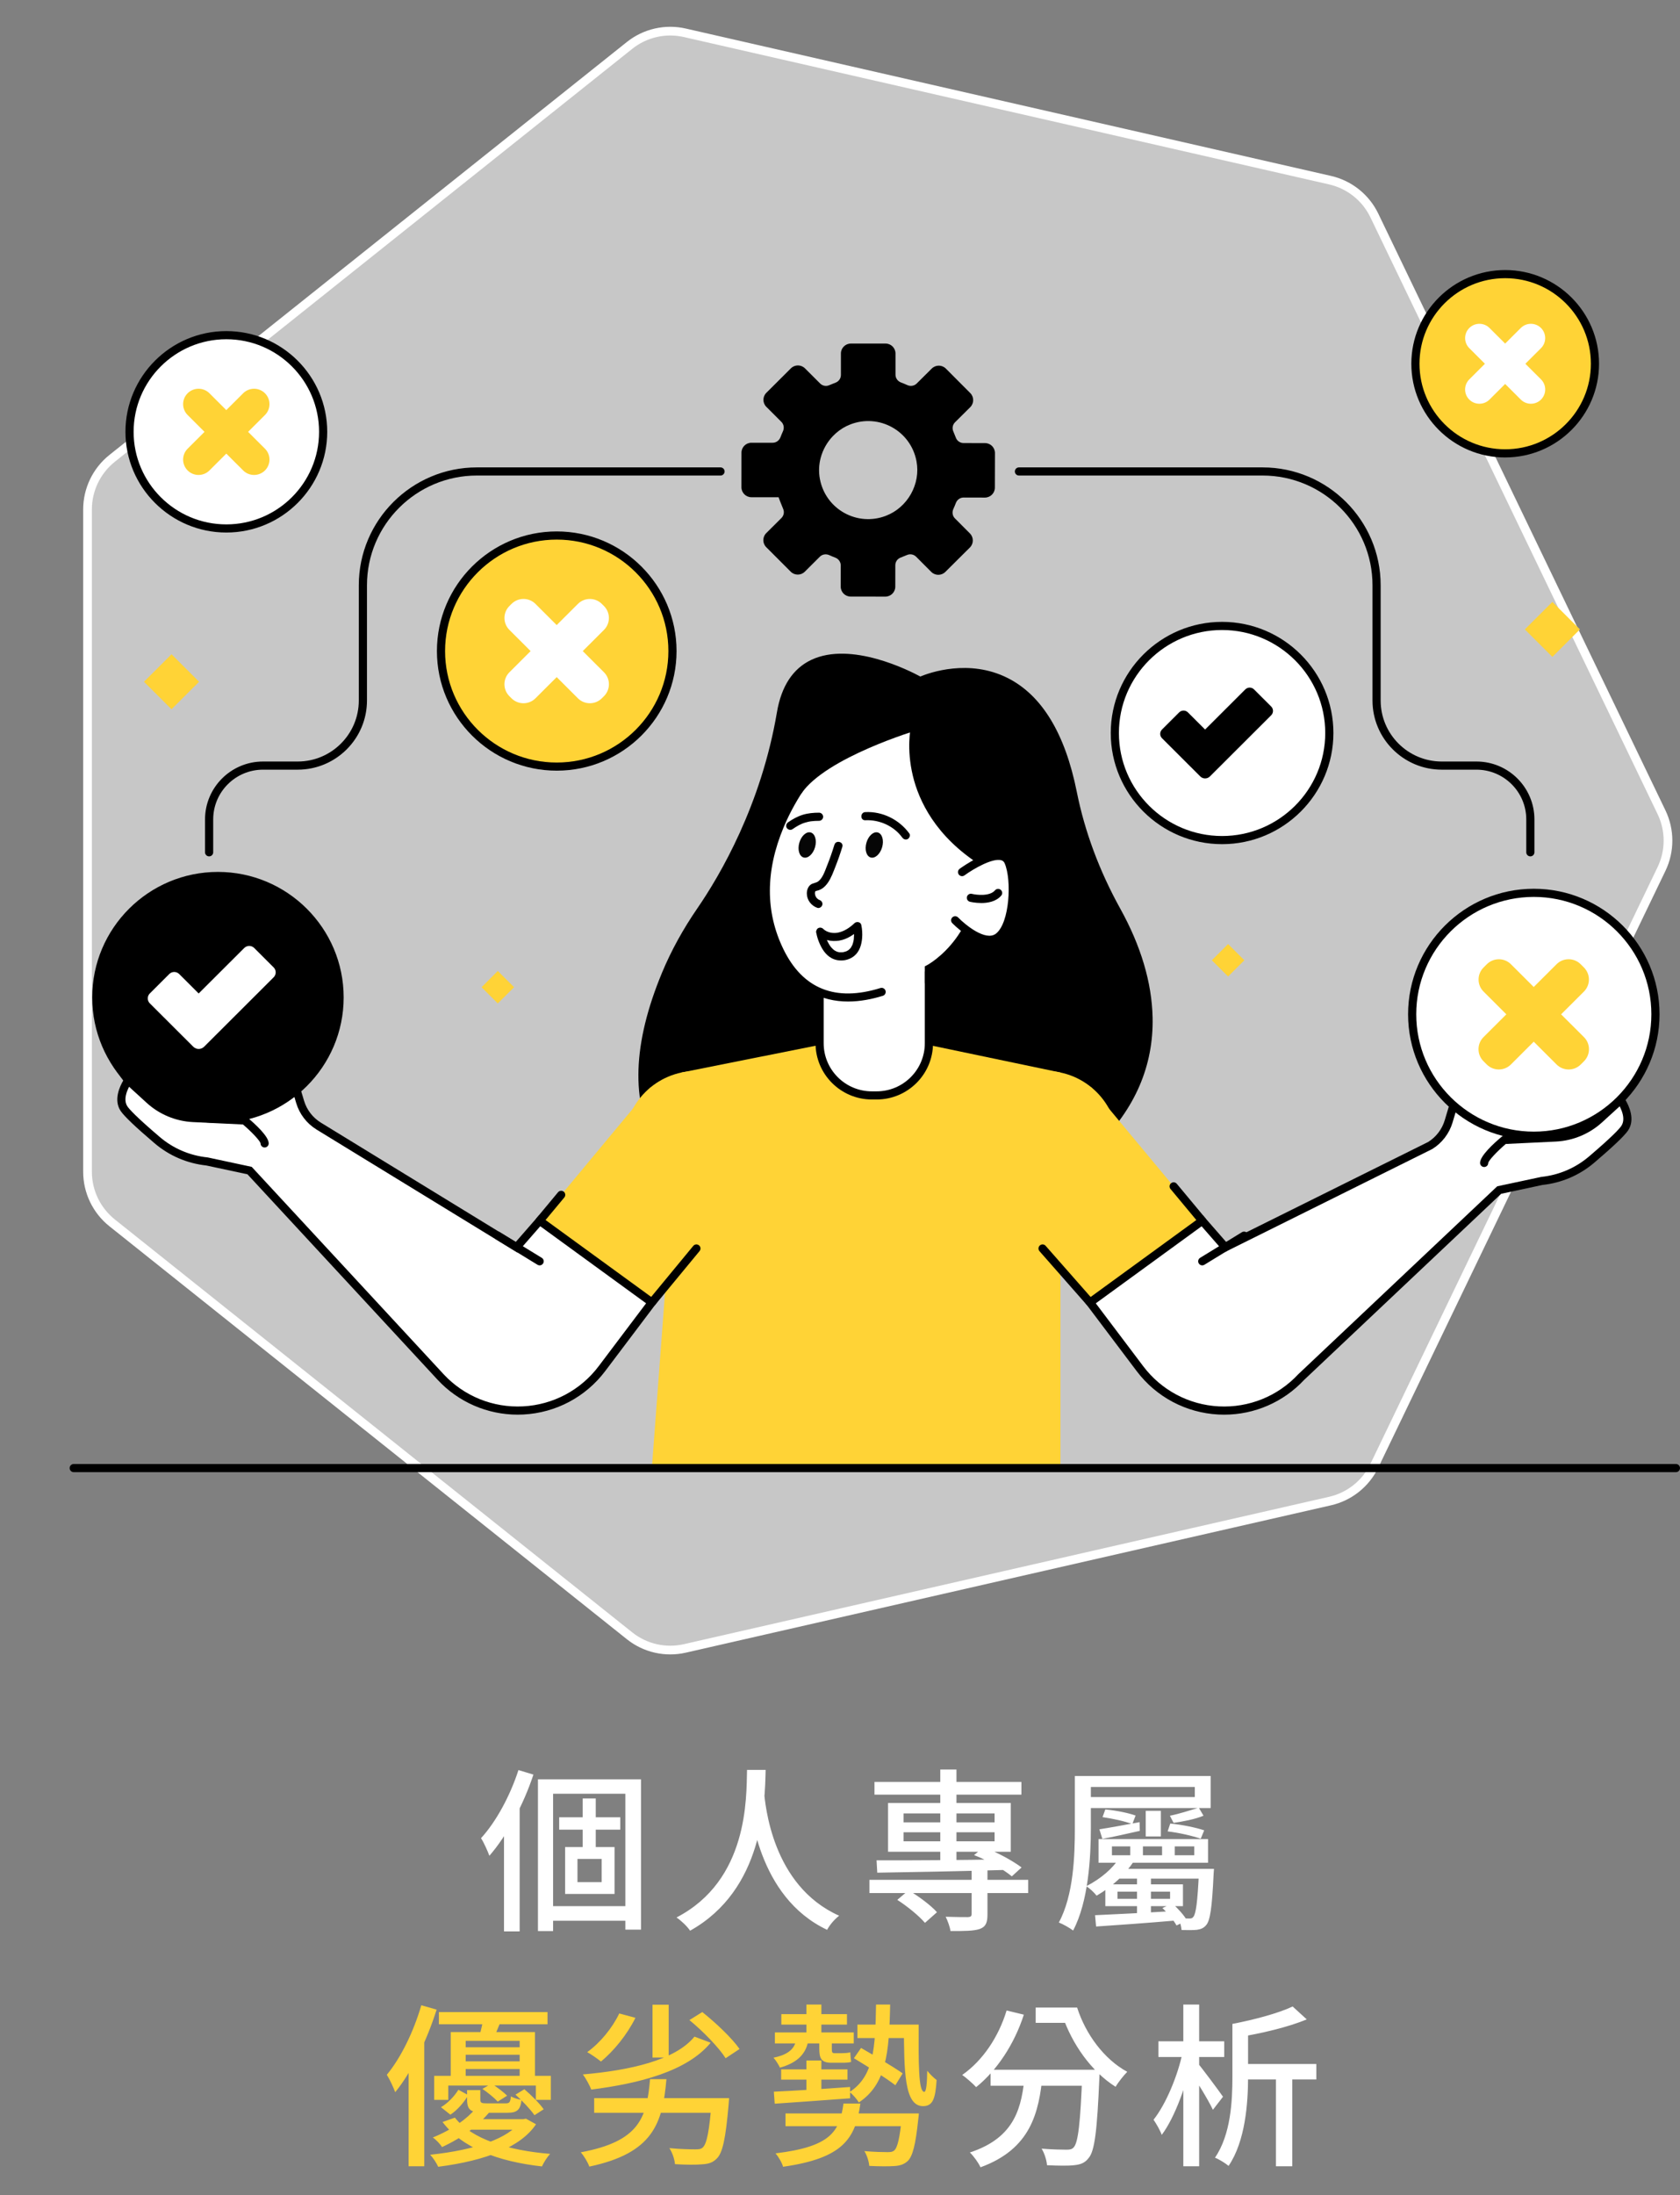 <svg width="193" height="252" viewBox="0 0 193 252" fill="none" xmlns="http://www.w3.org/2000/svg">
<rect x="0" y="0" width="193" height="252" fill="#808080" stroke="none"/>
<path d="M61.8 204.26H73.64V221.52H71.84V205.92H63.54V221.68H61.8V204.26ZM64.24 208.62H71.26V210.04H64.24V208.62ZM62.72 218.82H72.76V220.5H62.72V218.82ZM66.94 206.46H68.44V212.84H66.94V206.46ZM66.34 213.4V216.06H69.12V213.4H66.34ZM64.92 212.04H70.6V217.42H64.92V212.04ZM59.56 203.2L61.28 203.72C60.14 207.16 58.26 210.7 56.22 213.04C56.06 212.58 55.58 211.5 55.26 211.02C57 209.12 58.6 206.16 59.56 203.2ZM57.9 208.36L59.68 206.58L59.7 206.6V221.72H57.9V208.36ZM85.82 203.18H87.96C87.86 206.98 87.72 216.92 79.28 221.64C78.94 221.14 78.32 220.54 77.72 220.12C85.98 215.84 85.74 206.4 85.82 203.18ZM87.76 205.62C87.92 207.14 88.66 216.46 96.4 219.92C95.84 220.36 95.3 221 95.02 221.54C86.98 217.74 86.22 207.68 85.94 205.82L87.76 205.62ZM99.88 215.8H118.12V217.32H99.88V215.8ZM100.46 204.56H117.34V206.02H100.46V204.56ZM111.62 214.56H113.44V219.78C113.44 220.7 113.26 221.18 112.56 221.44C111.84 221.68 110.78 221.68 109.2 221.68C109.12 221.2 108.88 220.52 108.64 220.04C109.74 220.08 110.88 220.08 111.2 220.08C111.52 220.06 111.62 219.98 111.62 219.72V214.56ZM108.02 203.14H109.88V213.9H108.02V203.14ZM103.08 218.1L104.38 217C105.52 217.68 106.96 218.74 107.64 219.52L106.26 220.74C105.6 219.96 104.24 218.84 103.08 218.1ZM103.8 210.34V211.38H114.26V210.34H103.8ZM103.8 208.18V209.2H114.26V208.18H103.8ZM102.02 206.98H116.12V212.58H102.02V206.98ZM111.9 212.96L113 212.06C114.54 212.62 116.38 213.64 117.36 214.38L116.24 215.4C115.28 214.6 113.42 213.54 111.9 212.96ZM100.7 213.56C104.36 213.58 110.22 213.54 115.72 213.44L115.64 214.66C110.28 214.82 104.58 214.92 100.78 214.98L100.7 213.56ZM123.48 203.88H125.32V209.82C125.32 213.24 125.04 218.3 123.28 221.62C122.92 221.34 122.12 220.88 121.64 220.7C123.34 217.56 123.48 213.02 123.48 209.82V203.88ZM124.66 203.88H139.08V207.56H124.66V206.3H137.26V205.14H124.66V203.88ZM131.62 207.88H133.36V210.82H131.62V207.88ZM130.62 215.18H132.22V220.18H130.62V215.18ZM128.16 214.54H138.26V215.66H128.16V214.54ZM134.96 211.96V212.98H137.2V211.96H134.96ZM131.3 211.96V212.98H133.5V211.96H131.3ZM127.74 211.96V212.98H129.84V211.96H127.74ZM126.2 211.12H138.78V213.84H126.2V211.12ZM137.74 214.54H139.46C139.46 214.54 139.44 214.96 139.42 215.18C139.24 219.02 139.02 220.46 138.58 220.98C138.28 221.36 137.92 221.48 137.48 221.54C137.08 221.58 136.42 221.58 135.74 221.56C135.7 221.14 135.56 220.56 135.36 220.18C135.92 220.24 136.38 220.24 136.62 220.24C136.84 220.24 136.98 220.22 137.1 220.04C137.38 219.7 137.58 218.4 137.74 214.8V214.54ZM128.38 217.16V217.98H134.42V217.16H128.38ZM126.98 216.32H135.9V218.82H126.98V216.32ZM128.52 213.4L130.24 213.7C129.24 215.18 127.9 216.5 125.98 217.62C125.7 217.26 125.16 216.74 124.78 216.54C126.54 215.64 127.82 214.46 128.52 213.4ZM125.8 219.86C128.1 219.76 131.6 219.58 134.98 219.38L134.96 220.48C131.7 220.76 128.34 221 125.92 221.16L125.8 219.86ZM133.54 219.04L134.68 218.52C135.32 219.08 136.04 219.88 136.36 220.46L135.16 221.04C134.86 220.48 134.16 219.62 133.54 219.04ZM126.3 210C127.46 209.82 129.2 209.5 130.92 209.18L130.94 210.18C129.44 210.52 127.82 210.88 126.64 211.1L126.3 210ZM137.72 207.52L138.26 208.44C137.26 208.86 135.82 209.12 134.82 209.26L134.4 208.44C135.36 208.26 136.86 207.78 137.72 207.52ZM134.14 210.24L134.44 209.34C135.86 209.48 137.4 209.8 138.34 210.12L137.94 211.08C137.02 210.76 135.5 210.4 134.14 210.24ZM126.66 208.6L126.98 207.72C128.24 207.84 129.62 208.12 130.46 208.42L130.08 209.4C129.24 209.08 127.88 208.78 126.66 208.6ZM113.8 237.6H124.98V239.44H113.8V237.6ZM124.34 237.6H126.32C126.32 237.6 126.32 238.2 126.3 238.46C126.04 244.6 125.76 246.94 125.06 247.74C124.62 248.32 124.12 248.48 123.4 248.56C122.72 248.64 121.5 248.62 120.28 248.56C120.24 248 120 247.2 119.66 246.66C120.88 246.76 122.04 246.78 122.52 246.78C122.9 246.78 123.14 246.74 123.34 246.52C123.86 245.98 124.12 243.72 124.34 237.94V237.6ZM117.74 238.12H119.78C119.36 242.56 118.4 246.7 112.64 248.8C112.42 248.3 111.86 247.52 111.42 247.1C116.72 245.36 117.38 241.8 117.74 238.12ZM115.64 230.8L117.62 231.28C116.5 234.74 114.48 237.72 112.14 239.6C111.8 239.22 111 238.52 110.54 238.2C112.88 236.56 114.7 233.88 115.64 230.8ZM118.98 230.46H123.44V232.22H118.98V230.46ZM121.64 230.46H123.74C124.72 233.52 126.84 236.4 129.5 237.84C129.1 238.24 128.46 239.04 128.16 239.56C125.34 237.78 123.18 234.64 122.08 231.48H121.64V230.46ZM142.48 236.94H151.22V238.72H142.48V236.94ZM148.5 230.34L150.12 231.82C147.92 232.74 144.84 233.44 142.2 233.88C142.1 233.44 141.82 232.74 141.58 232.34C144.08 231.86 146.86 231.12 148.5 230.34ZM146.58 237.5H148.46V248.68H146.58V237.5ZM133.08 234.34H140.64V236.14H133.08V234.34ZM135.94 230.12H137.76V248.68H135.94V230.12ZM135.88 235.52L137.04 235.92C136.38 239.14 135 243.04 133.46 245.08C133.28 244.56 132.84 243.8 132.52 243.34C133.94 241.56 135.32 238.26 135.88 235.52ZM137.56 236.8C138.08 237.4 140.06 240.06 140.5 240.7L139.34 242.2C138.8 241.04 137.3 238.62 136.64 237.68L137.56 236.8ZM141.58 232.34H143.38V238.4C143.38 241.46 143.06 245.82 141.14 248.64C140.82 248.36 140.02 247.86 139.58 247.7C141.4 245.02 141.58 241.22 141.58 238.4V232.34Z" fill="white"/>
<path d="M50.42 230.98H62.9V232.38H50.42V230.98ZM52.76 235.02H60.54V235.88H52.76V235.02ZM52.76 236.64H60.54V237.52H52.76V236.64ZM51.78 233.28H61.46V238.82H59.7V234.28H53.5V238.82H51.78V233.28ZM49.88 238.3H63.28V241.06H61.56V239.42H51.5V241.06H49.88V238.3ZM52.66 239.9L53.8 240.52C53.32 241.3 52.6 242.2 51.74 242.76L50.66 241.9C51.46 241.44 52.22 240.62 52.66 239.9ZM53.66 239.94H55.18V241.02C55.18 241.4 55.3 241.46 55.92 241.46C56.2 241.46 57.68 241.46 58.08 241.46C58.52 241.46 58.62 241.36 58.7 240.66C58.98 240.84 59.54 241 59.92 241.06C59.78 242.22 59.4 242.54 58.3 242.54C57.94 242.54 56.08 242.54 55.72 242.54C54.08 242.54 53.66 242.24 53.66 241.02V239.94ZM55.42 239.8L56.46 239.2C57.08 239.58 57.86 240.18 58.26 240.58L57.18 241.26C56.8 240.84 56.04 240.22 55.42 239.8ZM59.22 240.46L60.24 239.84C61.04 240.52 62 241.48 62.46 242.14L61.4 242.82C60.96 242.18 60.02 241.18 59.22 240.46ZM54.64 242.06L56.3 242.38C55.02 243.94 53.24 245.34 50.78 246.48C50.56 246.12 50.06 245.6 49.72 245.38C52 244.46 53.68 243.2 54.64 242.06ZM59.74 243.28H60.1L60.42 243.22L61.58 243.86C59.86 246.42 55.96 248.02 50.34 248.74C50.16 248.34 49.78 247.74 49.42 247.36C54.76 246.8 58.46 245.42 59.74 243.58V243.28ZM52.26 243.1C54.16 245.54 58.3 246.86 63.2 247.26C62.86 247.62 62.46 248.26 62.26 248.7C57.22 248.14 53.08 246.58 50.84 243.6L52.26 243.1ZM54.04 243.28H60.22V244.48H52.86L54.04 243.28ZM55.54 231.62L57.6 231.86C57.28 232.66 56.96 233.42 56.72 233.96L55.08 233.7C55.26 233.06 55.46 232.22 55.54 231.62ZM48.4 230.2L50.16 230.7C49.06 234.16 47.34 237.82 45.4 240.18C45.24 239.72 44.76 238.68 44.44 238.18C46.06 236.22 47.52 233.22 48.4 230.2ZM46.94 235.36L48.68 233.62L48.74 233.66V248.68H46.94V235.36ZM68.26 240.86H82.38V242.54H68.26V240.86ZM81.76 240.86H83.76C83.76 240.86 83.72 241.4 83.7 241.66C83.36 245.5 83.02 247.12 82.36 247.78C81.9 248.26 81.4 248.42 80.64 248.46C80 248.52 78.78 248.52 77.54 248.44C77.5 247.88 77.24 247.12 76.9 246.6C78.12 246.72 79.38 246.74 79.86 246.74C80.28 246.74 80.5 246.72 80.72 246.54C81.2 246.12 81.5 244.64 81.76 241.12V240.86ZM79.78 233.8L81.64 234.5C78.9 237.82 73.38 239.18 67.92 239.88C67.76 239.42 67.28 238.56 66.96 238.14C72.3 237.68 77.58 236.52 79.78 233.8ZM71.14 231.14L73 231.64C72.04 233.58 70.5 235.46 69.04 236.66C68.68 236.36 67.9 235.82 67.46 235.58C68.94 234.52 70.34 232.82 71.14 231.14ZM79.2 231.9L80.68 230.98C82.24 232.22 84.1 233.98 84.96 235.22L83.36 236.28C82.58 235.04 80.76 233.18 79.2 231.9ZM74.68 238.68H76.56C76.12 243.82 74.98 247.18 67.7 248.72C67.54 248.24 67.08 247.48 66.72 247.08C73.5 245.82 74.3 243.08 74.68 238.68ZM74.96 230.14H76.82V236.2H74.96V230.14ZM92.64 236.54H94.36V240.6L92.64 240.72V236.54ZM89.02 233.32H98.08V234.58H89.02V233.32ZM89.76 231.22H97.3V232.42H89.76V231.22ZM92.64 230.12H94.36V234.12H92.64V230.12ZM88.9 240.12C91.1 240.02 94.44 239.82 97.66 239.58V240.88C94.52 241.12 91.3 241.34 89 241.5L88.9 240.12ZM91.44 234.26L92.84 234.32C92.56 235.94 91.36 236.88 89.6 237.36C89.48 237.08 89.12 236.5 88.86 236.22C90.26 235.94 91.24 235.36 91.44 234.26ZM89.74 237.56H97.36V238.74H89.74V237.56ZM90.24 242.62H104.06V244.08H90.24V242.62ZM103.62 242.62H105.56C105.56 242.62 105.52 243.14 105.48 243.38C105.18 246.24 104.84 247.54 104.28 248.08C103.84 248.48 103.38 248.62 102.7 248.66C102.1 248.7 101 248.7 99.86 248.64C99.82 248.12 99.6 247.42 99.3 246.94C100.38 247.04 101.5 247.06 101.92 247.06C102.32 247.06 102.52 247.04 102.72 246.88C103.1 246.56 103.38 245.44 103.62 242.86V242.62ZM96.9 241.48H98.84C98.28 245.54 96.82 247.76 89.96 248.74C89.84 248.28 89.42 247.58 89.1 247.2C95.38 246.44 96.46 244.74 96.9 241.48ZM98.1 236.28L98.92 235.1C100.44 235.98 102.6 237.24 103.7 238.02L102.86 239.38C101.8 238.56 99.66 237.22 98.1 236.28ZM98.5 232.42H104.52V233.96H98.5V232.42ZM103.84 232.42H105.54C105.52 236.76 105.5 240.14 106.18 240.14C106.42 240.14 106.5 239.1 106.52 237.72C106.84 238.12 107.28 238.54 107.6 238.78C107.46 240.9 107.18 241.78 106.04 241.78C103.88 241.78 103.86 237.76 103.84 232.42ZM100.64 230.12H102.26C102.16 235.68 101.8 239.28 98.66 241.36C98.46 241 97.96 240.42 97.6 240.16C100.38 238.34 100.56 235.18 100.64 230.12ZM94.12 234.02H95.56V235.18C95.56 235.56 95.58 235.7 95.86 235.7C96.02 235.7 96.56 235.7 96.76 235.7C96.98 235.7 97.44 235.68 97.68 235.6C97.7 235.96 97.74 236.36 97.78 236.7C97.56 236.78 97.14 236.8 96.78 236.8C96.52 236.8 95.78 236.8 95.5 236.8C94.34 236.8 94.12 236.28 94.12 235.16V234.02Z" fill="#FFD336"/>
<path d="M190.878 93.246C191.868 95.302 191.868 97.698 190.878 99.754L157.888 168.259C156.898 170.315 155.025 171.809 152.799 172.317L78.671 189.236C76.446 189.744 74.111 189.211 72.326 187.788L12.88 140.381C11.096 138.958 10.056 136.8 10.056 134.517L10.056 58.483C10.056 56.2 11.096 54.042 12.88 52.619L72.326 5.212C74.111 3.789 76.446 3.256 78.671 3.764L152.799 20.683C155.025 21.191 156.898 22.685 157.888 24.741L190.878 93.246Z" fill="white" fill-opacity="0.56" stroke="white"/>
<g clip-path="url(#clip0_76_4829)">
<path d="M55.322 113.329L57.189 115.192L59.057 113.329L57.189 111.466L55.322 113.329Z" fill="#FFD336"/>
<path d="M139.216 110.236L141.084 112.099L142.951 110.236L141.084 108.373L139.216 110.236Z" fill="#FFD336"/>
<path d="M16.539 78.265L19.704 81.423L22.869 78.265L19.704 75.107L16.539 78.265Z" fill="#FFD336"/>
<path d="M175.173 72.254L178.338 75.412L181.503 72.254L178.338 69.097L175.173 72.254Z" fill="#FFD336"/>
<path d="M89.211 139.672C89.211 139.672 66.099 136.781 76.5 111.81C77.565 109.256 78.92 106.834 80.489 104.553C82.95 100.975 87.867 92.749 89.717 81.839C91.693 70.196 105.701 78.185 105.701 78.185C105.701 78.185 119.392 71.769 123.242 90.995C124.194 95.747 125.937 100.3 128.288 104.54C131.915 111.081 135.257 121.866 125.744 131.193C110.902 145.746 89.211 139.672 89.211 139.672Z" fill="black"/>
<path d="M100.017 141.396C94 141.396 89.554 140.248 89.119 140.132C88.403 140.037 79.552 138.722 75.402 131.592C72.444 126.509 72.667 119.794 76.067 111.631C77.102 109.149 78.459 106.677 80.103 104.289C82.746 100.448 87.447 92.416 89.256 81.761C89.764 78.769 91.093 76.747 93.206 75.75C97.77 73.596 104.443 76.969 105.727 77.663C106.786 77.224 111.322 75.599 115.765 77.835C119.692 79.812 122.363 84.209 123.703 90.903C124.618 95.474 126.299 99.984 128.698 104.313C131.077 108.605 132.327 112.809 132.412 116.811C132.53 122.335 130.397 127.287 126.072 131.526C118.299 139.149 108.655 141.078 101.931 141.357C101.279 141.383 100.64 141.396 100.017 141.396ZM96.673 75.978C95.592 75.978 94.538 76.154 93.603 76.596C91.785 77.454 90.632 79.245 90.178 81.916C88.339 92.747 83.559 100.914 80.873 104.816C79.265 107.152 77.94 109.566 76.93 111.988C73.649 119.863 73.406 126.299 76.206 131.115C80.202 137.989 89.177 139.195 89.267 139.207L89.335 139.22C89.389 139.235 94.793 140.719 101.92 140.42C108.469 140.145 117.86 138.264 125.413 130.859C134.477 121.97 131.756 111.762 127.876 104.764C125.429 100.351 123.714 95.749 122.781 91.085C121.501 84.691 119 80.517 115.349 78.673C110.794 76.375 105.946 78.583 105.898 78.606L105.678 78.709L105.466 78.589C105.408 78.555 100.821 75.978 96.671 75.978H96.673Z" fill="black"/>
<path d="M78.29 123.122L94.904 119.808H105.971L121.825 123.122V168.532H74.886L78.29 123.122Z" fill="#FFD336"/>
<path d="M80.004 139.506C84.588 139.506 88.304 135.798 88.304 131.225C88.304 126.652 84.588 122.945 80.004 122.945C75.42 122.945 71.704 126.652 71.704 131.225C71.704 135.798 75.42 139.506 80.004 139.506Z" fill="#FFD336"/>
<path d="M120.112 139.506C124.696 139.506 128.412 135.798 128.412 131.225C128.412 126.652 124.696 122.945 120.112 122.945C115.528 122.945 111.811 126.652 111.811 131.225C111.811 135.798 115.528 139.506 120.112 139.506Z" fill="#FFD336"/>
<path d="M74.751 124.813L61.996 140.142L74.886 149.522L85.623 137.32L74.751 124.813Z" fill="#FFD336"/>
<path d="M61.996 140.141L59.34 143.184L36.606 129.269C35.581 128.633 34.824 127.646 34.48 126.492L33.056 121.727L29.942 119.311L22.91 120.117L13.918 116.437C13.918 116.437 11.496 116.897 12.995 118.737L14.726 119.543C14.726 119.543 11.728 119.659 13.573 122.419L14.726 124.029C14.726 124.029 13.342 125.957 14.264 127.294C14.754 128.005 16.514 129.572 18.056 130.885C19.672 132.261 21.671 133.114 23.783 133.334L28.675 134.382L50.625 158.083C55.756 163.586 64.624 163.128 69.156 157.123L74.892 149.523L61.999 140.143L61.996 140.141Z" fill="white"/>
<path d="M59.477 162.4C55.988 162.4 52.666 160.964 50.277 158.399L28.428 134.806L23.706 133.796C21.494 133.559 19.436 132.674 17.749 131.238C15.603 129.411 14.3 128.173 13.876 127.558C13.003 126.294 13.775 124.689 14.158 124.044L13.188 122.69C12.502 121.663 12.33 120.813 12.671 120.147C12.838 119.82 13.1 119.593 13.383 119.434L12.697 119.115L12.63 119.03C12.086 118.363 11.914 117.742 12.116 117.187C12.454 116.263 13.687 116.003 13.828 115.977L13.964 115.95L22.975 119.638L30.077 118.825L33.459 121.448L34.927 126.357C35.24 127.403 35.922 128.295 36.852 128.871L59.246 142.578L61.925 139.509L75.548 149.421L69.525 157.4C67.282 160.373 63.859 162.187 60.134 162.382C59.915 162.393 59.696 162.399 59.477 162.399V162.4ZM13.292 118.361L16.673 119.936L14.739 120.01C14.488 120.022 13.719 120.149 13.503 120.573C13.335 120.904 13.496 121.467 13.959 122.159L15.297 124.029L15.102 124.3C15.091 124.317 13.923 125.979 14.647 127.027C14.861 127.335 15.625 128.201 18.356 130.526C19.905 131.844 21.796 132.654 23.828 132.867L23.877 132.874L28.913 133.952L29.015 134.06L50.965 157.761C53.313 160.282 56.64 161.628 60.086 161.447C63.533 161.269 66.701 159.588 68.776 156.837L74.225 149.617L62.065 140.77L59.43 143.788L36.357 129.665C35.232 128.968 34.404 127.889 34.027 126.625L32.645 122.004L29.802 119.797L22.84 120.594L13.876 116.925C13.573 117.009 13.102 117.215 12.995 117.508C12.904 117.761 13.091 118.097 13.292 118.359V118.361Z" fill="black"/>
<path d="M30.402 131.728C30.143 131.728 29.933 131.519 29.933 131.261C29.884 130.978 28.956 129.976 27.914 129.088L22.167 128.813C20.193 128.717 18.304 127.934 16.848 126.602L14.407 124.373C14.216 124.199 14.203 123.904 14.377 123.713C14.551 123.522 14.847 123.509 15.039 123.683L17.479 125.912C18.776 127.096 20.456 127.794 22.212 127.878L28.276 128.168L28.398 128.269C29.322 129.041 30.87 130.457 30.87 131.259C30.87 131.517 30.66 131.726 30.402 131.726V131.728Z" fill="black"/>
<path d="M61.994 145.262C61.91 145.262 61.825 145.239 61.748 145.192L56.942 142.251C56.721 142.116 56.654 141.828 56.788 141.608C56.923 141.387 57.212 141.32 57.433 141.454L62.239 144.396C62.461 144.53 62.53 144.818 62.393 145.039C62.305 145.183 62.151 145.262 61.994 145.262Z" fill="black"/>
<path d="M125.358 124.813L138.114 140.142L125.223 149.522L114.486 137.32L125.358 124.813Z" fill="#FFD336"/>
<path d="M138.114 140.141L140.77 143.184L164.294 131.506C165.32 130.87 166.077 129.882 166.42 128.729L167.845 123.964L170.958 121.548L177.991 122.354L186.983 118.673C186.983 118.673 189.405 119.133 187.905 120.973L186.175 121.779C186.175 121.779 189.172 121.894 187.328 124.656L186.175 126.266C186.175 126.266 187.558 128.194 186.636 129.531C186.147 130.241 184.387 131.809 182.844 133.121C181.228 134.498 179.23 135.35 177.118 135.571L172.225 136.618L149.484 158.083C144.354 163.586 135.486 163.128 130.953 157.123L125.218 149.523L138.11 140.143L138.114 140.141Z" fill="white"/>
<path d="M140.633 162.401C140.414 162.401 140.196 162.395 139.975 162.384C136.251 162.191 132.828 160.375 130.584 157.402L124.562 149.422L138.185 139.511L140.886 142.604L164.068 131.096C164.988 130.52 165.663 129.634 165.974 128.596L167.442 123.687L170.823 121.063L177.926 121.877L186.934 118.189L187.071 118.215C187.21 118.241 188.445 118.501 188.782 119.425C188.987 119.98 188.814 120.601 188.269 121.269L188.201 121.353L187.515 121.673C187.798 121.83 188.061 122.058 188.228 122.385C188.569 123.049 188.396 123.902 187.718 124.916L186.741 126.281C187.124 126.928 187.896 128.53 187.022 129.794C186.599 130.41 185.294 131.648 183.15 133.475C181.463 134.911 179.403 135.795 177.193 136.031L172.454 137.045L149.82 158.41C147.43 160.968 144.112 162.401 140.631 162.401H140.633ZM125.885 149.619L131.334 156.839C133.411 159.59 136.577 161.271 140.024 161.449C143.469 161.626 146.796 160.284 149.145 157.761L149.166 157.74L172.002 136.186L177.071 135.105C179.103 134.892 180.994 134.082 182.542 132.764C185.275 130.438 186.04 129.574 186.252 129.265C186.975 128.218 185.808 126.554 185.795 126.537L185.601 126.266L186.947 124.384C187.401 123.706 187.562 123.143 187.393 122.812C187.178 122.387 186.409 122.26 186.156 122.249L184.248 122.163L187.605 120.599C187.806 120.338 187.993 120.001 187.901 119.749C187.795 119.457 187.324 119.251 187.02 119.165L178.057 122.834L171.095 122.038L168.251 124.244L166.87 128.865C166.491 130.129 165.665 131.208 164.542 131.904L164.504 131.924L140.656 143.766L138.043 140.774L125.883 149.621L125.885 149.619Z" fill="black"/>
<path d="M170.499 133.97C170.24 133.97 170.03 133.755 170.03 133.495C170.03 132.693 171.581 131.278 172.503 130.505L172.625 130.404L178.688 130.114C180.445 130.03 182.124 129.333 183.421 128.149L185.862 125.92C186.053 125.746 186.349 125.759 186.524 125.95C186.698 126.141 186.685 126.436 186.494 126.61L184.053 128.839C182.595 130.17 180.707 130.956 178.733 131.049L172.986 131.324C171.946 132.213 171.016 133.215 170.968 133.51C170.968 133.768 170.758 133.97 170.499 133.97Z" fill="black"/>
<path d="M138.116 145.262C137.958 145.262 137.805 145.183 137.716 145.039C137.582 144.819 137.651 144.531 137.87 144.396L142.676 141.454C142.897 141.32 143.186 141.389 143.321 141.608C143.456 141.828 143.387 142.116 143.167 142.251L138.361 145.193C138.284 145.239 138.2 145.262 138.116 145.262Z" fill="black"/>
<path d="M94.158 107.907H106.717V119.76C106.717 123.066 104.025 125.751 100.711 125.751H100.165C96.851 125.751 94.16 123.066 94.16 119.76V107.907H94.158Z" fill="white"/>
<path d="M100.709 126.219H100.164C96.593 126.219 93.689 123.32 93.689 119.76V107.44H107.185V119.76C107.185 123.322 104.28 126.219 100.711 126.219H100.709ZM94.624 108.375V119.76C94.624 122.806 97.108 125.284 100.162 125.284H100.707C103.761 125.284 106.244 122.806 106.244 119.76V108.375H94.623H94.624Z" fill="black"/>
<path d="M93.524 88.308C93.524 88.308 84.392 98.559 89.592 109.188C94.793 119.82 106.717 111.214 106.717 111.214C106.717 111.214 113.821 107.543 112.805 97.166C111.791 86.789 105.088 83.625 105.088 83.625C105.088 83.625 98.598 81.6 93.524 88.308Z" fill="white"/>
<path d="M97.431 114.972C94.407 114.972 91.267 113.68 89.168 109.394C86.98 104.923 86.982 99.801 89.174 94.581C90.772 90.772 92.953 88.248 93.159 88.012C98.37 81.138 105.157 83.157 105.225 83.18L105.285 83.204C105.568 83.339 112.241 86.602 113.268 97.123C113.806 102.632 112.068 106.275 110.514 108.362C109.17 110.168 107.749 111.141 107.182 111.485V112.717C107.182 112.975 106.972 113.185 106.713 113.185C106.454 113.185 106.244 112.975 106.244 112.717V110.931L106.497 110.8C106.514 110.791 108.226 109.884 109.791 107.765C111.232 105.815 112.842 102.4 112.336 97.213C111.395 87.584 105.376 84.302 104.912 84.062C104.366 83.905 98.568 82.415 93.895 88.59L93.871 88.618C93.849 88.642 91.607 91.187 90.025 94.969C87.923 99.993 87.918 104.71 90.008 108.985C92.235 113.534 95.98 115.029 101.142 113.424C101.389 113.347 101.652 113.486 101.729 113.731C101.806 113.978 101.667 114.239 101.421 114.316C100.192 114.698 98.821 114.972 97.429 114.972H97.431Z" fill="black"/>
<path d="M105.086 83.627C105.086 83.627 103.108 92.702 112.902 98.922C112.902 98.922 117.609 102.483 120.661 97.295C123.712 92.108 111.067 79.324 105.086 83.627Z" fill="black"/>
<path d="M112.904 99.389C112.818 99.389 112.732 99.365 112.653 99.317C107.461 96.02 105.553 91.915 104.867 89.052C104.121 85.938 104.608 83.625 104.628 83.528C104.683 83.275 104.932 83.116 105.185 83.171C105.438 83.225 105.598 83.474 105.543 83.726C105.538 83.754 105.08 85.966 105.787 88.878C106.735 92.779 109.213 96.025 113.154 98.527C113.373 98.666 113.437 98.956 113.298 99.172C113.208 99.313 113.056 99.389 112.902 99.389H112.904Z" fill="black"/>
<path d="M105.086 83.627C105.086 83.627 94.684 86.469 91.693 90.806C91.693 90.806 92.508 84.698 94.156 83.339C95.803 81.979 102.441 79.829 105.084 83.625L105.086 83.627Z" fill="black"/>
<path d="M91.693 91.273C91.601 91.273 91.509 91.247 91.427 91.191C91.213 91.045 91.16 90.754 91.307 90.54C94.356 86.118 104.767 83.021 105.208 82.89C105.457 82.817 105.716 82.959 105.789 83.206C105.862 83.453 105.719 83.713 105.472 83.786C105.367 83.817 94.939 86.92 92.077 91.07C91.987 91.201 91.839 91.272 91.691 91.272L91.693 91.273Z" fill="black"/>
<path d="M110.522 100.113C110.522 100.113 114.962 96.878 115.849 98.922C116.736 100.966 116.483 106.153 114.707 107.545C112.932 108.936 109.733 105.647 109.733 105.647L110.522 100.113Z" fill="white"/>
<path d="M113.688 108.353C111.738 108.353 109.511 106.09 109.395 105.972C109.215 105.787 109.219 105.491 109.405 105.312C109.59 105.132 109.886 105.136 110.068 105.321C110.876 106.152 113.236 108.104 114.417 107.178C115.999 105.938 116.239 100.998 115.418 99.109C115.334 98.915 115.208 98.804 115.011 98.75C114.044 98.488 111.915 99.679 110.797 100.493C110.589 100.644 110.295 100.599 110.143 100.39C109.991 100.181 110.036 99.889 110.244 99.737C110.576 99.494 113.543 97.383 115.257 97.849C115.727 97.976 116.081 98.284 116.278 98.739C117.251 100.977 116.985 106.357 114.996 107.915C114.597 108.227 114.149 108.354 113.688 108.354V108.353Z" fill="black"/>
<path d="M112.722 103.664C112.031 103.664 111.472 103.531 111.425 103.52C111.174 103.459 111.02 103.206 111.082 102.955C111.144 102.705 111.397 102.552 111.648 102.613C112.183 102.742 113.703 102.922 114.308 102.207C114.475 102.011 114.771 101.987 114.968 102.153C115.165 102.32 115.191 102.615 115.022 102.812C114.439 103.5 113.497 103.666 112.722 103.666V103.664Z" fill="black"/>
<path d="M91.826 96.745C91.599 97.538 91.82 98.296 92.319 98.438C92.817 98.58 93.406 98.052 93.633 97.26C93.86 96.467 93.638 95.709 93.14 95.567C92.641 95.425 92.053 95.952 91.826 96.745Z" fill="#060606"/>
<path d="M99.534 96.745C99.307 97.538 99.528 98.296 100.027 98.438C100.525 98.58 101.114 98.052 101.341 97.26C101.568 96.467 101.346 95.709 100.848 95.567C100.349 95.425 99.76 95.952 99.534 96.745Z" fill="#060606"/>
<path d="M99.406 94.163C101.035 94.082 102.683 94.823 103.65 96.145C103.798 96.349 104.057 96.45 104.291 96.313C104.492 96.195 104.61 95.879 104.46 95.674C103.299 94.088 101.384 93.13 99.406 93.228C98.806 93.258 98.803 94.193 99.406 94.163Z" fill="black"/>
<path d="M91.022 95.202C91.267 95.03 91.522 94.868 91.787 94.727C91.905 94.666 92.025 94.606 92.147 94.555C92.1 94.574 92.137 94.559 92.161 94.55C92.197 94.537 92.233 94.522 92.268 94.509C92.332 94.486 92.398 94.464 92.461 94.443C92.585 94.404 92.711 94.372 92.836 94.344C92.904 94.329 92.973 94.316 93.042 94.303C93.074 94.297 93.104 94.293 93.136 94.288C93.162 94.284 93.206 94.277 93.155 94.284C93.466 94.243 93.783 94.232 94.096 94.23C94.349 94.23 94.564 94.015 94.564 93.762C94.564 93.51 94.351 93.295 94.096 93.295C93.462 93.295 92.817 93.351 92.21 93.54C91.609 93.727 91.057 94.034 90.544 94.393C90.338 94.537 90.24 94.802 90.375 95.032C90.495 95.236 90.808 95.346 91.016 95.201L91.022 95.202Z" fill="black"/>
<path d="M93.89 107.285C94.566 107.93 95.509 108.126 96.415 107.979C97.339 107.827 98.15 107.264 98.82 106.636C98.559 106.567 98.297 106.497 98.036 106.43C98.042 106.454 98.047 106.481 98.051 106.505C98.055 106.533 98.06 106.561 98.064 106.589C98.068 106.606 98.07 106.625 98.072 106.641C98.087 106.731 98.06 106.533 98.068 106.608C98.09 106.851 98.113 107.09 98.111 107.335C98.111 107.483 98.102 107.629 98.088 107.775C98.085 107.82 98.075 107.879 98.088 107.795C98.083 107.833 98.077 107.868 98.072 107.906C98.058 107.986 98.042 108.065 98.023 108.143C98.004 108.222 97.982 108.3 97.955 108.377C97.944 108.412 97.929 108.448 97.916 108.482C97.888 108.555 97.946 108.429 97.895 108.525C97.862 108.592 97.828 108.657 97.789 108.721C97.768 108.753 97.747 108.783 97.727 108.814C97.669 108.9 97.747 108.798 97.697 108.854C97.644 108.91 97.594 108.964 97.535 109.016C97.511 109.039 97.444 109.088 97.509 109.041C97.472 109.067 97.433 109.093 97.393 109.117C97.358 109.138 97.322 109.157 97.286 109.177C97.267 109.187 97.249 109.196 97.23 109.205C97.237 109.202 97.294 109.179 97.243 109.2C97.151 109.235 97.058 109.263 96.962 109.286C96.93 109.293 96.816 109.314 96.833 109.312C96.855 109.308 96.754 109.319 96.73 109.321C96.632 109.327 96.537 109.325 96.441 109.318C96.349 109.31 96.488 109.331 96.398 109.312C96.358 109.304 96.317 109.295 96.278 109.286C96.238 109.276 96.201 109.263 96.162 109.252C96.143 109.246 96.124 109.239 96.105 109.231C96.04 109.209 96.171 109.263 96.109 109.233C96.038 109.202 95.97 109.164 95.905 109.125C95.873 109.104 95.841 109.082 95.809 109.061C95.723 109.003 95.824 109.08 95.768 109.03C95.648 108.923 95.537 108.811 95.434 108.687C95.4 108.646 95.445 108.702 95.449 108.706C95.438 108.691 95.427 108.676 95.415 108.659C95.389 108.622 95.363 108.586 95.339 108.549C95.294 108.48 95.251 108.411 95.209 108.339C95.132 108.205 95.067 108.066 95.003 107.928C94.969 107.855 95.028 107.995 94.99 107.894C94.975 107.857 94.96 107.82 94.947 107.782C94.921 107.711 94.894 107.64 94.872 107.569C94.831 107.447 94.795 107.322 94.763 107.199C94.731 107.077 94.703 106.956 94.683 106.832C94.641 106.584 94.332 106.443 94.105 106.505C93.839 106.578 93.738 106.83 93.777 107.081C93.839 107.461 93.959 107.836 94.105 108.192C94.398 108.904 94.833 109.617 95.534 109.993C96.351 110.43 97.408 110.324 98.128 109.744C98.745 109.246 98.979 108.446 99.041 107.689C99.082 107.193 99.05 106.673 98.947 106.185C98.872 105.826 98.405 105.751 98.163 105.979C97.635 106.477 97.022 106.903 96.3 107.057C95.699 107.184 95.014 107.06 94.561 106.628C94.124 106.213 93.46 106.873 93.897 107.29L93.89 107.285Z" fill="black"/>
<path d="M95.86 96.969C95.607 97.796 95.322 98.613 94.998 99.414C94.763 99.995 94.525 100.775 94.004 101.175C93.73 101.385 93.367 101.357 93.099 101.581C92.802 101.828 92.681 102.226 92.69 102.604C92.709 103.341 93.202 103.975 93.89 104.216C94.128 104.3 94.403 104.121 94.467 103.889C94.538 103.631 94.379 103.399 94.139 103.313C93.939 103.242 93.777 103.071 93.693 102.877C93.625 102.724 93.567 102.439 93.693 102.295C93.715 102.277 93.713 102.279 93.683 102.299C93.728 102.284 93.773 102.271 93.82 102.262C93.888 102.245 93.955 102.23 94.023 102.207C94.162 102.161 94.3 102.099 94.424 102.02C94.705 101.839 94.926 101.596 95.116 101.321C95.504 100.76 95.738 100.083 95.987 99.455C96.278 98.72 96.537 97.974 96.767 97.218C96.943 96.64 96.038 96.395 95.864 96.969H95.86Z" fill="black"/>
<path d="M125.223 149.989C125.094 149.989 124.963 149.935 124.871 149.83L119.418 143.633C119.247 143.438 119.266 143.143 119.461 142.973C119.656 142.802 119.952 142.821 120.123 143.016L125.576 149.213C125.746 149.407 125.727 149.703 125.533 149.873C125.444 149.952 125.334 149.989 125.223 149.989Z" fill="black"/>
<path d="M138.116 140.609C137.981 140.609 137.848 140.551 137.756 140.441L134.468 136.491C134.303 136.293 134.329 135.998 134.53 135.833C134.729 135.668 135.025 135.695 135.19 135.895L138.478 139.844C138.642 140.042 138.616 140.338 138.416 140.502C138.328 140.575 138.223 140.611 138.116 140.611V140.609Z" fill="black"/>
<path d="M74.886 149.989C74.781 149.989 74.677 149.954 74.588 149.882C74.388 149.718 74.36 149.424 74.525 149.224L79.642 143.027C79.807 142.827 80.101 142.799 80.302 142.963C80.502 143.128 80.53 143.421 80.365 143.622L75.248 149.819C75.156 149.931 75.021 149.989 74.886 149.989Z" fill="black"/>
<path d="M61.994 140.609C61.889 140.609 61.782 140.573 61.694 140.5C61.495 140.336 61.467 140.04 61.632 139.842L64.108 136.867C64.273 136.669 64.569 136.641 64.768 136.805C64.967 136.97 64.995 137.265 64.83 137.464L62.354 140.439C62.26 140.551 62.127 140.607 61.994 140.607V140.609Z" fill="black"/>
<path d="M25.037 128.444C32.755 128.444 39.011 122.203 39.011 114.503C39.011 106.804 32.755 100.562 25.037 100.562C17.319 100.562 11.063 106.804 11.063 114.503C11.063 122.203 17.319 128.444 25.037 128.444Z" fill="black"/>
<path d="M25.037 128.912C17.072 128.912 10.594 122.449 10.594 114.503C10.594 106.557 17.072 100.094 25.037 100.094C33.002 100.094 39.48 106.557 39.48 114.503C39.48 122.449 33.002 128.912 25.037 128.912ZM25.037 101.03C17.59 101.03 11.531 107.073 11.531 114.503C11.531 121.933 17.59 127.977 25.037 127.977C32.484 127.977 38.542 121.933 38.542 114.503C38.542 107.073 32.484 101.03 25.037 101.03Z" fill="black"/>
<path d="M28.061 108.824L22.823 114.049L20.585 111.816C20.27 111.502 19.76 111.502 19.445 111.816L17.211 114.045C16.896 114.359 16.896 114.868 17.211 115.182L22.201 120.16C22.546 120.504 23.104 120.504 23.449 120.16L31.436 112.192C31.751 111.878 31.751 111.369 31.436 111.055L29.202 108.826C28.887 108.512 28.377 108.512 28.062 108.826L28.061 108.824Z" fill="white"/>
<path d="M149.106 92.843C153.918 88.043 153.918 80.26 149.106 75.46C144.294 70.659 136.493 70.659 131.682 75.46C126.87 80.26 126.87 88.043 131.682 92.843C136.493 97.643 144.294 97.643 149.106 92.843Z" fill="white"/>
<path d="M140.393 96.908C133.341 96.908 127.604 91.184 127.604 84.149C127.604 77.114 133.341 71.389 140.393 71.389C147.445 71.389 153.183 77.114 153.183 84.149C153.183 91.184 147.445 96.908 140.393 96.908ZM140.393 72.324C133.859 72.324 128.541 77.628 128.541 84.149C128.541 90.67 133.857 95.973 140.393 95.973C146.929 95.973 152.245 90.67 152.245 84.149C152.245 77.628 146.929 72.324 140.393 72.324Z" fill="black"/>
<path d="M143.059 79.143L138.442 83.749L136.468 81.779C136.191 81.503 135.741 81.503 135.463 81.779L133.493 83.745C133.216 84.022 133.216 84.47 133.493 84.747L137.893 89.136C138.196 89.439 138.689 89.439 138.993 89.136L146.035 82.11C146.313 81.834 146.313 81.385 146.035 81.108L144.065 79.143C143.788 78.866 143.338 78.866 143.061 79.143H143.059Z" fill="black"/>
<path d="M85.177 55.937C85.177 56.567 85.689 57.08 86.321 57.08H89.444C89.457 57.124 89.717 57.831 89.972 58.426C90.124 58.781 90.045 59.193 89.772 59.466L88.028 61.201C87.58 61.646 87.58 62.37 88.026 62.815L90.838 65.628C91.284 66.075 92.01 66.075 92.456 65.629L94.186 63.907C94.473 63.623 94.904 63.563 95.271 63.73C95.492 63.831 95.717 63.924 95.946 64.01C96.325 64.152 96.585 64.5 96.585 64.904L96.581 67.342C96.581 67.973 97.091 68.485 97.723 68.485L101.704 68.491C102.336 68.491 102.85 67.982 102.852 67.352L102.855 64.889C102.855 64.5 103.091 64.152 103.455 64.012C103.686 63.922 103.956 63.816 104.203 63.711C104.559 63.559 104.972 63.638 105.245 63.911L106.983 65.652C107.429 66.099 108.152 66.101 108.6 65.656L111.422 62.852C111.87 62.407 111.87 61.684 111.425 61.237L109.701 59.509C109.416 59.223 109.356 58.793 109.525 58.424C109.626 58.203 109.72 57.979 109.806 57.751C109.95 57.373 110.297 57.113 110.702 57.115L113.146 57.121C113.778 57.121 114.291 56.612 114.293 55.982L114.303 52.01C114.303 51.38 113.793 50.867 113.161 50.865L110.692 50.86C110.304 50.86 109.956 50.622 109.815 50.261C109.725 50.029 109.618 49.762 109.513 49.515C109.362 49.16 109.44 48.748 109.716 48.475L111.463 46.742C111.911 46.297 111.913 45.575 111.468 45.128L108.66 42.312C108.214 41.865 107.491 41.863 107.043 42.308L105.309 44.029C105.022 44.313 104.591 44.373 104.224 44.204C103.991 44.098 103.755 44.001 103.515 43.911C103.136 43.769 102.876 43.423 102.876 43.019V40.58C102.876 39.95 102.364 39.44 101.731 39.44H97.749C97.118 39.44 96.604 39.95 96.604 40.58V43.043C96.604 43.43 96.368 43.78 96.006 43.92C95.775 44.01 95.507 44.118 95.258 44.223C94.902 44.376 94.49 44.298 94.216 44.023L92.475 42.286C92.028 41.839 91.303 41.839 90.857 42.286L88.04 45.093C87.591 45.538 87.591 46.261 88.04 46.706L89.766 48.431C90.053 48.717 90.113 49.147 89.944 49.515C89.843 49.736 89.749 49.962 89.663 50.188C89.52 50.566 89.174 50.826 88.769 50.826H86.326C85.695 50.824 85.181 51.335 85.181 51.965L85.177 55.937ZM94.188 54.976C94.034 54.159 94.075 53.334 94.281 52.558C94.529 51.627 95.014 50.763 95.684 50.065C95.794 49.949 95.91 49.837 96.032 49.73C96.518 49.302 97.078 48.956 97.702 48.717C100.981 47.456 104.627 49.441 105.288 52.95C105.412 53.605 105.41 54.263 105.298 54.899C105.241 55.217 105.159 55.528 105.05 55.83C104.942 56.133 104.808 56.425 104.651 56.706C104.494 56.986 104.314 57.252 104.111 57.502C103.708 58.003 103.219 58.437 102.66 58.778C102.381 58.948 102.085 59.094 101.774 59.213C98.495 60.474 94.849 58.49 94.188 54.978V54.976Z" fill="black"/>
<path d="M192.531 169H8.469C8.21 169 8 168.791 8 168.532C8 168.274 8.21 168.065 8.469 168.065H192.531C192.79 168.065 193 168.274 193 168.532C193 168.791 192.79 169 192.531 169Z" fill="black"/>
<path d="M186.086 126.295C191.543 120.851 191.543 112.024 186.086 106.58C180.628 101.135 171.78 101.135 166.323 106.58C160.866 112.024 160.866 120.851 166.323 126.295C171.78 131.74 180.628 131.74 186.086 126.295Z" fill="white"/>
<path d="M176.205 130.845C168.24 130.845 161.762 124.383 161.762 116.437C161.762 108.491 168.24 102.028 176.205 102.028C184.169 102.028 190.648 108.491 190.648 116.437C190.648 124.383 184.169 130.845 176.205 130.845ZM176.205 102.963C168.758 102.963 162.699 109.007 162.699 116.437C162.699 123.866 168.758 129.91 176.205 129.91C183.652 129.91 189.71 123.866 189.71 116.437C189.71 109.007 183.652 102.963 176.205 102.963Z" fill="black"/>
<path d="M170.434 111.064L170.805 110.694C171.571 109.93 172.814 109.93 173.58 110.694L181.968 119.062C182.734 119.826 182.734 121.066 181.968 121.831L181.597 122.201C180.83 122.965 179.587 122.965 178.821 122.201L170.434 113.833C169.668 113.069 169.668 111.829 170.434 111.064Z" fill="#FFD336"/>
<path d="M170.427 121.829L170.798 122.2C171.565 122.964 172.807 122.964 173.574 122.2L181.961 113.832C182.728 113.067 182.728 111.828 181.961 111.063L181.59 110.693C180.824 109.928 179.581 109.928 178.815 110.693L170.427 119.06C169.661 119.825 169.661 121.065 170.427 121.829Z" fill="#FFD336"/>
<path d="M26.002 60.666C32.144 60.666 37.123 55.699 37.123 49.572C37.123 43.444 32.144 38.477 26.002 38.477C19.86 38.477 14.881 43.444 14.881 49.572C14.881 55.699 19.86 60.666 26.002 60.666Z" fill="white"/>
<path d="M26.002 61.134C19.612 61.134 14.412 55.947 14.412 49.572C14.412 43.197 19.612 38.009 26.002 38.009C32.392 38.009 37.592 43.197 37.592 49.572C37.592 55.947 32.392 61.134 26.002 61.134ZM26.002 38.944C20.128 38.944 15.35 43.711 15.35 49.572C15.35 55.432 20.128 60.199 26.002 60.199C31.877 60.199 36.655 55.432 36.655 49.572C36.655 43.711 31.877 38.944 26.002 38.944Z" fill="black"/>
<path d="M30.439 54.007C29.747 54.697 28.627 54.697 27.935 54.007L21.556 47.644C20.864 46.954 20.864 45.835 21.556 45.145C22.248 44.455 23.369 44.455 24.06 45.145L30.439 51.509C31.131 52.199 31.131 53.317 30.439 54.007Z" fill="#FFD336"/>
<path d="M21.556 54.007C22.248 54.697 23.369 54.697 24.06 54.007L30.439 47.644C31.131 46.954 31.131 45.835 30.439 45.145C29.747 44.455 28.627 44.455 27.935 45.145L21.556 51.509C20.864 52.199 20.864 53.317 21.556 54.007Z" fill="#FFD336"/>
<path d="M63.958 88.005C71.301 88.005 77.254 82.066 77.254 74.74C77.254 67.415 71.301 61.476 63.958 61.476C56.615 61.476 50.663 67.415 50.663 74.74C50.663 82.066 56.615 88.005 63.958 88.005Z" fill="#FFD336"/>
<path d="M63.958 88.47C56.369 88.47 50.194 82.31 50.194 74.739C50.194 67.167 56.369 61.007 63.958 61.007C71.548 61.007 77.722 67.167 77.722 74.739C77.722 82.31 71.548 88.47 63.958 88.47ZM63.958 61.944C56.886 61.944 51.131 67.685 51.131 74.74C51.131 81.796 56.886 87.537 63.958 87.537C71.031 87.537 76.785 81.796 76.785 74.74C76.785 67.685 71.031 61.944 63.958 61.944Z" fill="black"/>
<path d="M58.764 69.326L58.522 69.568C57.762 70.326 57.762 71.555 58.522 72.313L66.39 80.162C67.15 80.921 68.382 80.921 69.141 80.162L69.384 79.921C70.144 79.162 70.144 77.933 69.384 77.175L61.516 69.326C60.756 68.568 59.524 68.568 58.764 69.326Z" fill="white"/>
<path d="M58.52 79.922L58.763 80.164C59.523 80.922 60.754 80.922 61.514 80.164L69.382 72.315C70.142 71.557 70.142 70.328 69.382 69.57L69.139 69.328C68.38 68.57 67.148 68.57 66.388 69.328L58.52 77.177C57.76 77.935 57.76 79.164 58.52 79.922Z" fill="white"/>
<path d="M172.917 52.045C178.613 52.045 183.23 47.439 183.23 41.757C183.23 36.074 178.613 31.468 172.917 31.468C167.221 31.468 162.604 36.074 162.604 41.757C162.604 47.439 167.221 52.045 172.917 52.045Z" fill="#FFD336"/>
<path d="M172.917 52.515C166.971 52.515 162.135 47.688 162.135 41.758C162.135 35.828 166.973 31 172.917 31C178.861 31 183.699 35.827 183.699 41.757C183.699 47.686 178.861 52.513 172.917 52.513V52.515ZM172.917 31.935C167.489 31.935 163.072 36.341 163.072 41.757C163.072 47.172 167.489 51.578 172.917 51.578C178.345 51.578 182.762 47.172 182.762 41.757C182.762 36.341 178.345 31.935 172.917 31.935Z" fill="black"/>
<path d="M177.034 45.871C176.393 46.51 175.352 46.51 174.711 45.871L168.795 39.969C168.154 39.329 168.154 38.291 168.795 37.652C169.436 37.012 170.477 37.012 171.118 37.652L177.034 43.554C177.675 44.193 177.675 45.231 177.034 45.871Z" fill="white"/>
<path d="M168.793 45.871C169.434 46.51 170.475 46.51 171.116 45.871L177.031 39.969C177.673 39.329 177.673 38.291 177.031 37.652C176.39 37.012 175.35 37.012 174.709 37.652L168.793 43.554C168.152 44.193 168.152 45.231 168.793 45.871Z" fill="white"/>
<path d="M24.023 98.31C23.764 98.31 23.554 98.101 23.554 97.843V94.065C23.554 90.402 26.542 87.421 30.214 87.421H34.201C38.072 87.421 41.219 84.279 41.219 80.42V67.189C41.219 59.726 47.306 53.656 54.785 53.656H82.774C83.033 53.656 83.243 53.865 83.243 54.123C83.243 54.381 83.033 54.59 82.774 54.59H54.787C47.823 54.59 42.158 60.242 42.158 67.189V80.42C42.158 84.796 38.589 88.356 34.203 88.356H30.216C27.059 88.356 24.493 90.918 24.493 94.065V97.843C24.493 98.101 24.284 98.31 24.025 98.31H24.023Z" fill="black"/>
<path d="M175.807 98.31C175.549 98.31 175.339 98.101 175.339 97.843V94.065C175.339 90.916 172.771 88.356 169.616 88.356H165.629C161.243 88.356 157.674 84.796 157.674 80.42V67.189C157.674 60.242 152.009 54.59 145.046 54.59H117.056C116.797 54.59 116.588 54.381 116.588 54.123C116.588 53.865 116.797 53.656 117.056 53.656H145.046C152.527 53.656 158.611 59.728 158.611 67.189V80.42C158.611 84.281 161.76 87.421 165.629 87.421H169.616C173.288 87.421 176.276 90.402 176.276 94.065V97.843C176.276 98.101 176.066 98.31 175.807 98.31Z" fill="black"/>
</g>
<defs>
<clipPath id="clip0_76_4829">
<rect width="185" height="138" fill="white" transform="translate(8 31)"/>
</clipPath>
</defs>
</svg>
